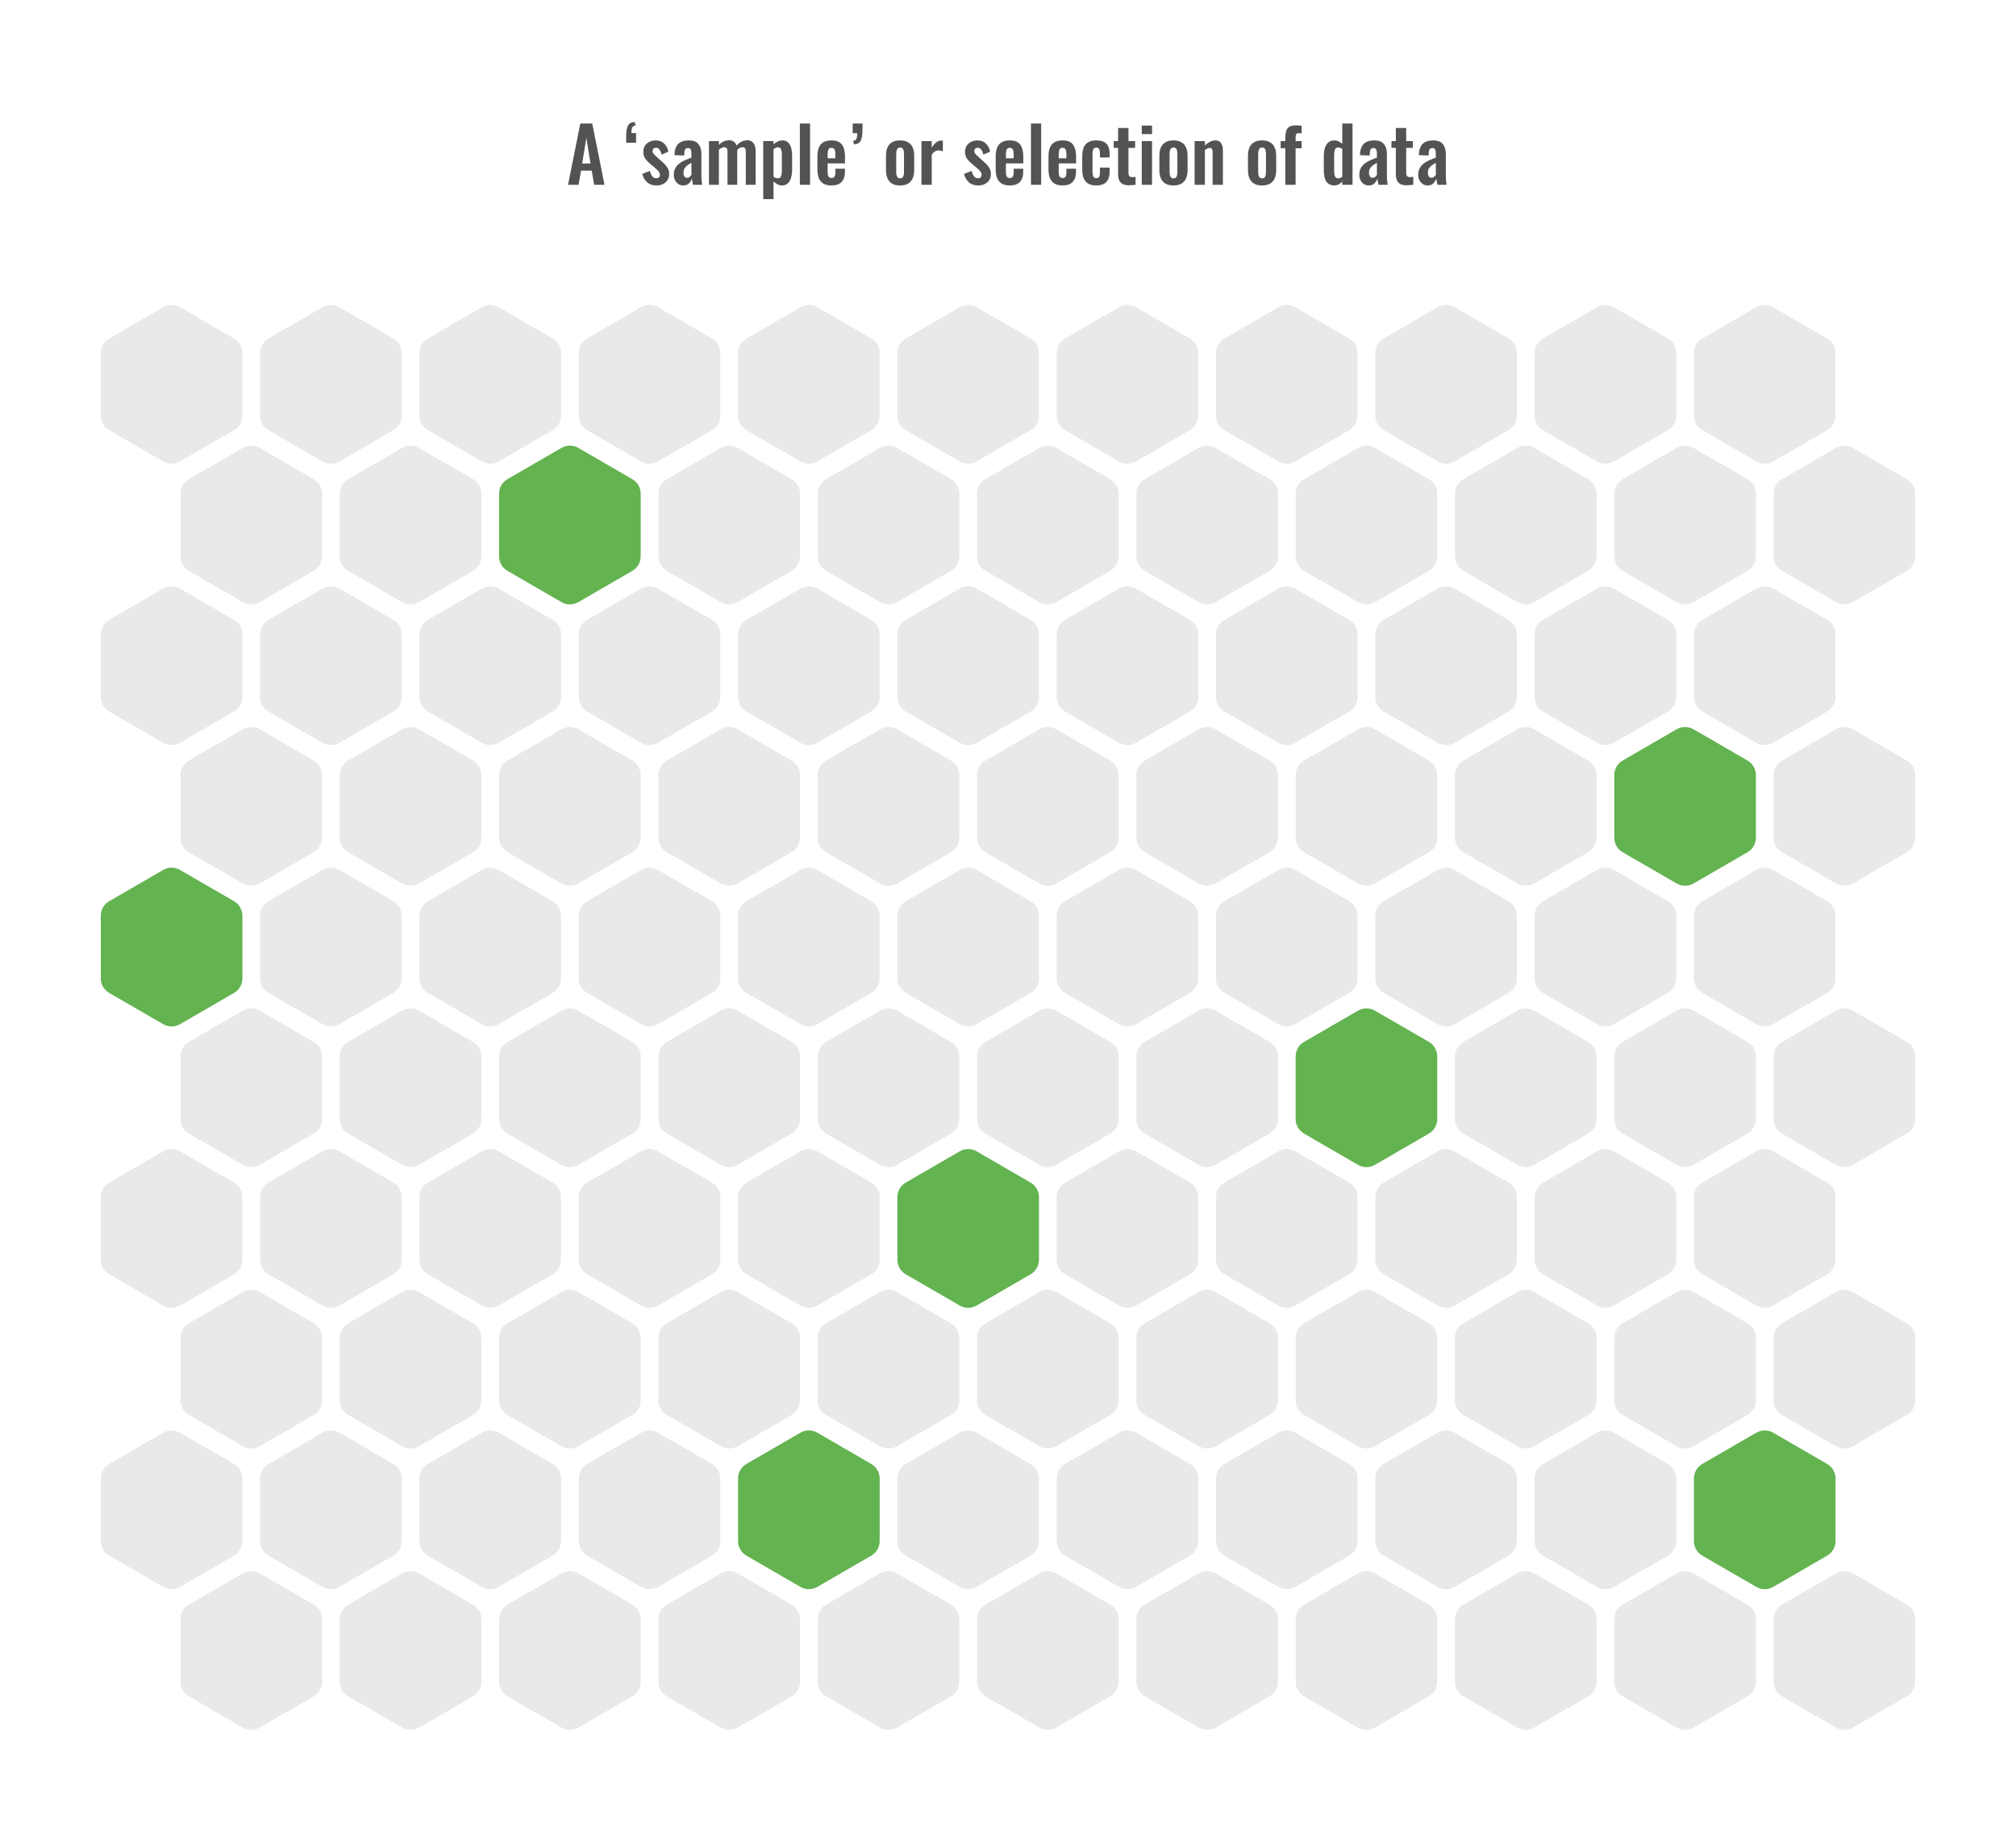 <svg width="480" height="437" viewBox="0 0 480 437" fill="none" xmlns="http://www.w3.org/2000/svg">
<path d="M135.252 44L138.168 29.42H141.012L143.928 44H141.462L140.886 40.634H138.348L137.754 44H135.252ZM138.618 38.942H140.598L139.608 32.822L138.618 38.942ZM149.089 33.992C149.089 33.668 149.089 33.35 149.089 33.038C149.089 32.714 149.095 32.408 149.107 32.12C149.119 31.136 149.263 30.386 149.539 29.87C149.827 29.342 150.343 29.072 151.087 29.06L151.375 29.87C150.955 29.894 150.673 30.062 150.529 30.374C150.397 30.686 150.331 31.124 150.331 31.688H151.447V33.992H149.089ZM156.284 44.162C155.408 44.162 154.688 43.928 154.124 43.46C153.56 42.992 153.158 42.308 152.918 41.408L154.736 40.706C154.88 41.27 155.072 41.702 155.312 42.002C155.552 42.302 155.864 42.452 156.248 42.452C156.536 42.452 156.752 42.38 156.896 42.236C157.04 42.092 157.112 41.894 157.112 41.642C157.112 41.354 157.022 41.096 156.842 40.868C156.674 40.628 156.38 40.334 155.96 39.986L154.7 38.924C154.244 38.528 153.872 38.126 153.584 37.718C153.308 37.298 153.17 36.776 153.17 36.152C153.17 35.588 153.296 35.108 153.548 34.712C153.812 34.304 154.166 33.992 154.61 33.776C155.066 33.548 155.57 33.434 156.122 33.434C156.962 33.434 157.634 33.686 158.138 34.19C158.654 34.682 158.984 35.33 159.128 36.134L157.526 36.818C157.466 36.53 157.376 36.266 157.256 36.026C157.148 35.774 157.004 35.57 156.824 35.414C156.644 35.258 156.434 35.18 156.194 35.18C155.942 35.18 155.738 35.258 155.582 35.414C155.438 35.57 155.366 35.768 155.366 36.008C155.366 36.212 155.45 36.422 155.618 36.638C155.798 36.854 156.05 37.1 156.374 37.376L157.652 38.528C157.928 38.768 158.192 39.026 158.444 39.302C158.696 39.578 158.906 39.89 159.074 40.238C159.242 40.574 159.326 40.964 159.326 41.408C159.326 42.008 159.188 42.512 158.912 42.92C158.648 43.328 158.282 43.64 157.814 43.856C157.358 44.06 156.848 44.162 156.284 44.162ZM162.681 44.162C162.213 44.162 161.811 44.042 161.475 43.802C161.139 43.55 160.881 43.238 160.701 42.866C160.521 42.482 160.431 42.086 160.431 41.678C160.431 41.03 160.551 40.484 160.791 40.04C161.031 39.596 161.349 39.224 161.745 38.924C162.141 38.624 162.591 38.366 163.095 38.15C163.599 37.922 164.109 37.718 164.625 37.538V36.638C164.625 36.338 164.601 36.086 164.553 35.882C164.517 35.678 164.439 35.522 164.319 35.414C164.211 35.306 164.037 35.252 163.797 35.252C163.593 35.252 163.425 35.3 163.293 35.396C163.173 35.492 163.083 35.63 163.023 35.81C162.975 35.978 162.945 36.176 162.933 36.404L162.897 37.034L160.575 36.944C160.611 35.744 160.905 34.862 161.457 34.298C162.021 33.722 162.873 33.434 164.013 33.434C165.057 33.434 165.813 33.722 166.281 34.298C166.761 34.874 167.001 35.654 167.001 36.638V41.444C167.001 41.828 167.007 42.176 167.019 42.488C167.043 42.8 167.067 43.082 167.091 43.334C167.127 43.586 167.157 43.808 167.181 44H164.985C164.949 43.76 164.901 43.49 164.841 43.19C164.793 42.878 164.757 42.65 164.733 42.506C164.613 42.926 164.385 43.31 164.049 43.658C163.713 43.994 163.257 44.162 162.681 44.162ZM163.581 42.344C163.737 42.344 163.881 42.308 164.013 42.236C164.157 42.152 164.283 42.056 164.391 41.948C164.499 41.84 164.577 41.744 164.625 41.66V38.762C164.361 38.918 164.109 39.074 163.869 39.23C163.641 39.386 163.437 39.56 163.257 39.752C163.089 39.932 162.957 40.13 162.861 40.346C162.777 40.562 162.735 40.814 162.735 41.102C162.735 41.486 162.807 41.792 162.951 42.02C163.107 42.236 163.317 42.344 163.581 42.344ZM168.804 44V33.596H171.162V34.496C171.522 34.112 171.912 33.836 172.332 33.668C172.752 33.488 173.178 33.398 173.61 33.398C174.018 33.398 174.372 33.5 174.672 33.704C174.984 33.908 175.212 34.232 175.356 34.676C175.752 34.22 176.172 33.896 176.616 33.704C177.06 33.5 177.516 33.398 177.984 33.398C178.356 33.398 178.686 33.494 178.974 33.686C179.262 33.866 179.49 34.142 179.658 34.514C179.826 34.874 179.91 35.33 179.91 35.882V44H177.57V36.098C177.57 35.702 177.504 35.432 177.372 35.288C177.24 35.132 177.054 35.054 176.814 35.054C176.622 35.054 176.406 35.108 176.166 35.216C175.938 35.324 175.728 35.474 175.536 35.666C175.536 35.702 175.536 35.738 175.536 35.774C175.536 35.798 175.536 35.834 175.536 35.882V44H173.214V36.098C173.214 35.702 173.142 35.432 172.998 35.288C172.866 35.132 172.68 35.054 172.44 35.054C172.248 35.054 172.038 35.108 171.81 35.216C171.582 35.324 171.366 35.474 171.162 35.666V44H168.804ZM181.724 47.42V33.596H184.172V34.388C184.472 34.1 184.802 33.872 185.162 33.704C185.522 33.524 185.9 33.434 186.296 33.434C186.764 33.434 187.148 33.542 187.448 33.758C187.748 33.974 187.982 34.262 188.15 34.622C188.318 34.97 188.432 35.348 188.492 35.756C188.564 36.152 188.6 36.536 188.6 36.908V40.436C188.6 41.12 188.516 41.744 188.348 42.308C188.192 42.872 187.934 43.322 187.574 43.658C187.226 43.994 186.758 44.162 186.17 44.162C185.798 44.162 185.444 44.072 185.108 43.892C184.784 43.712 184.472 43.484 184.172 43.208V47.42H181.724ZM185.252 42.452C185.516 42.452 185.708 42.368 185.828 42.2C185.96 42.02 186.044 41.786 186.08 41.498C186.128 41.198 186.152 40.874 186.152 40.526V36.8C186.152 36.476 186.128 36.188 186.08 35.936C186.032 35.672 185.942 35.462 185.81 35.306C185.678 35.15 185.486 35.072 185.234 35.072C185.042 35.072 184.85 35.12 184.658 35.216C184.478 35.3 184.316 35.402 184.172 35.522V42.092C184.328 42.2 184.496 42.29 184.676 42.362C184.856 42.422 185.048 42.452 185.252 42.452ZM190.447 44V29.42H192.877V44H190.447ZM197.97 44.162C197.19 44.162 196.554 44.018 196.062 43.73C195.57 43.43 195.204 42.998 194.964 42.434C194.736 41.858 194.622 41.168 194.622 40.364V37.232C194.622 36.404 194.736 35.708 194.964 35.144C195.204 34.58 195.57 34.154 196.062 33.866C196.566 33.578 197.202 33.434 197.97 33.434C198.798 33.434 199.44 33.59 199.896 33.902C200.364 34.214 200.694 34.67 200.886 35.27C201.09 35.858 201.192 36.578 201.192 37.43V38.906H197.052V40.958C197.052 41.294 197.082 41.57 197.142 41.786C197.214 42.002 197.322 42.158 197.466 42.254C197.61 42.35 197.784 42.398 197.988 42.398C198.204 42.398 198.378 42.35 198.51 42.254C198.642 42.146 198.738 41.996 198.798 41.804C198.858 41.6 198.888 41.348 198.888 41.048V40.184H201.174V40.886C201.174 41.942 200.91 42.752 200.382 43.316C199.854 43.88 199.05 44.162 197.97 44.162ZM197.052 37.7H198.888V36.71C198.888 36.35 198.858 36.062 198.798 35.846C198.738 35.618 198.642 35.456 198.51 35.36C198.378 35.252 198.192 35.198 197.952 35.198C197.736 35.198 197.562 35.252 197.43 35.36C197.298 35.468 197.202 35.648 197.142 35.9C197.082 36.152 197.052 36.512 197.052 36.98V37.7ZM203.357 34.37L203.087 33.542C203.507 33.53 203.783 33.368 203.915 33.056C204.047 32.744 204.113 32.3 204.113 31.724H203.015V29.42H205.355C205.355 29.744 205.355 30.068 205.355 30.392C205.355 30.704 205.349 31.004 205.337 31.292C205.325 32.276 205.175 33.032 204.887 33.56C204.611 34.076 204.101 34.346 203.357 34.37ZM214.3 44.162C213.544 44.162 212.92 44.024 212.428 43.748C211.936 43.46 211.564 43.046 211.312 42.506C211.072 41.966 210.952 41.312 210.952 40.544V37.052C210.952 36.284 211.072 35.63 211.312 35.09C211.564 34.55 211.936 34.142 212.428 33.866C212.92 33.578 213.544 33.434 214.3 33.434C215.056 33.434 215.68 33.578 216.172 33.866C216.676 34.142 217.048 34.55 217.288 35.09C217.54 35.63 217.666 36.284 217.666 37.052V40.544C217.666 41.312 217.54 41.966 217.288 42.506C217.048 43.046 216.676 43.46 216.172 43.748C215.68 44.024 215.056 44.162 214.3 44.162ZM214.318 42.47C214.594 42.47 214.798 42.392 214.93 42.236C215.062 42.08 215.146 41.87 215.182 41.606C215.218 41.33 215.236 41.03 215.236 40.706V36.89C215.236 36.566 215.218 36.272 215.182 36.008C215.146 35.744 215.062 35.534 214.93 35.378C214.798 35.21 214.594 35.126 214.318 35.126C214.042 35.126 213.838 35.21 213.706 35.378C213.574 35.534 213.484 35.744 213.436 36.008C213.4 36.272 213.382 36.566 213.382 36.89V40.706C213.382 41.03 213.4 41.33 213.436 41.606C213.484 41.87 213.574 42.08 213.706 42.236C213.838 42.392 214.042 42.47 214.318 42.47ZM219.395 44V33.596H221.843V35.198C222.203 34.586 222.563 34.148 222.923 33.884C223.283 33.608 223.679 33.47 224.111 33.47C224.183 33.47 224.243 33.476 224.291 33.488C224.351 33.488 224.417 33.494 224.489 33.506V36.044C224.345 35.984 224.183 35.936 224.003 35.9C223.835 35.852 223.661 35.828 223.481 35.828C223.157 35.828 222.863 35.906 222.599 36.062C222.335 36.218 222.083 36.476 221.843 36.836V44H219.395ZM232.89 44.162C232.014 44.162 231.294 43.928 230.73 43.46C230.166 42.992 229.764 42.308 229.524 41.408L231.342 40.706C231.486 41.27 231.678 41.702 231.918 42.002C232.158 42.302 232.47 42.452 232.854 42.452C233.142 42.452 233.358 42.38 233.502 42.236C233.646 42.092 233.718 41.894 233.718 41.642C233.718 41.354 233.628 41.096 233.448 40.868C233.28 40.628 232.986 40.334 232.566 39.986L231.306 38.924C230.85 38.528 230.478 38.126 230.19 37.718C229.914 37.298 229.776 36.776 229.776 36.152C229.776 35.588 229.902 35.108 230.154 34.712C230.418 34.304 230.772 33.992 231.216 33.776C231.672 33.548 232.176 33.434 232.728 33.434C233.568 33.434 234.24 33.686 234.744 34.19C235.26 34.682 235.59 35.33 235.734 36.134L234.132 36.818C234.072 36.53 233.982 36.266 233.862 36.026C233.754 35.774 233.61 35.57 233.43 35.414C233.25 35.258 233.04 35.18 232.8 35.18C232.548 35.18 232.344 35.258 232.188 35.414C232.044 35.57 231.972 35.768 231.972 36.008C231.972 36.212 232.056 36.422 232.224 36.638C232.404 36.854 232.656 37.1 232.98 37.376L234.258 38.528C234.534 38.768 234.798 39.026 235.05 39.302C235.302 39.578 235.512 39.89 235.68 40.238C235.848 40.574 235.932 40.964 235.932 41.408C235.932 42.008 235.794 42.512 235.518 42.92C235.254 43.328 234.888 43.64 234.42 43.856C233.964 44.06 233.454 44.162 232.89 44.162ZM240.421 44.162C239.641 44.162 239.005 44.018 238.513 43.73C238.021 43.43 237.655 42.998 237.415 42.434C237.187 41.858 237.073 41.168 237.073 40.364V37.232C237.073 36.404 237.187 35.708 237.415 35.144C237.655 34.58 238.021 34.154 238.513 33.866C239.017 33.578 239.653 33.434 240.421 33.434C241.249 33.434 241.891 33.59 242.347 33.902C242.815 34.214 243.145 34.67 243.337 35.27C243.541 35.858 243.643 36.578 243.643 37.43V38.906H239.503V40.958C239.503 41.294 239.533 41.57 239.593 41.786C239.665 42.002 239.773 42.158 239.917 42.254C240.061 42.35 240.235 42.398 240.439 42.398C240.655 42.398 240.829 42.35 240.961 42.254C241.093 42.146 241.189 41.996 241.249 41.804C241.309 41.6 241.339 41.348 241.339 41.048V40.184H243.625V40.886C243.625 41.942 243.361 42.752 242.833 43.316C242.305 43.88 241.501 44.162 240.421 44.162ZM239.503 37.7H241.339V36.71C241.339 36.35 241.309 36.062 241.249 35.846C241.189 35.618 241.093 35.456 240.961 35.36C240.829 35.252 240.643 35.198 240.403 35.198C240.187 35.198 240.013 35.252 239.881 35.36C239.749 35.468 239.653 35.648 239.593 35.9C239.533 36.152 239.503 36.512 239.503 36.98V37.7ZM245.466 44V29.42H247.896V44H245.466ZM252.989 44.162C252.209 44.162 251.573 44.018 251.081 43.73C250.589 43.43 250.223 42.998 249.983 42.434C249.755 41.858 249.641 41.168 249.641 40.364V37.232C249.641 36.404 249.755 35.708 249.983 35.144C250.223 34.58 250.589 34.154 251.081 33.866C251.585 33.578 252.221 33.434 252.989 33.434C253.817 33.434 254.459 33.59 254.915 33.902C255.383 34.214 255.713 34.67 255.905 35.27C256.109 35.858 256.211 36.578 256.211 37.43V38.906H252.071V40.958C252.071 41.294 252.101 41.57 252.161 41.786C252.233 42.002 252.341 42.158 252.485 42.254C252.629 42.35 252.803 42.398 253.007 42.398C253.223 42.398 253.397 42.35 253.529 42.254C253.661 42.146 253.757 41.996 253.817 41.804C253.877 41.6 253.907 41.348 253.907 41.048V40.184H256.193V40.886C256.193 41.942 255.929 42.752 255.401 43.316C254.873 43.88 254.069 44.162 252.989 44.162ZM252.071 37.7H253.907V36.71C253.907 36.35 253.877 36.062 253.817 35.846C253.757 35.618 253.661 35.456 253.529 35.36C253.397 35.252 253.211 35.198 252.971 35.198C252.755 35.198 252.581 35.252 252.449 35.36C252.317 35.468 252.221 35.648 252.161 35.9C252.101 36.152 252.071 36.512 252.071 36.98V37.7ZM261.005 44.162C260.201 44.162 259.553 44.012 259.061 43.712C258.581 43.4 258.227 42.962 257.999 42.398C257.783 41.822 257.675 41.144 257.675 40.364V37.232C257.675 36.428 257.783 35.744 257.999 35.18C258.227 34.616 258.587 34.184 259.079 33.884C259.571 33.584 260.213 33.434 261.005 33.434C261.749 33.434 262.355 33.554 262.823 33.794C263.303 34.022 263.651 34.376 263.867 34.856C264.083 35.324 264.191 35.918 264.191 36.638V37.502H261.887V36.584C261.887 36.224 261.857 35.942 261.797 35.738C261.749 35.522 261.659 35.372 261.527 35.288C261.395 35.192 261.221 35.144 261.005 35.144C260.789 35.144 260.615 35.204 260.483 35.324C260.351 35.432 260.255 35.612 260.195 35.864C260.147 36.116 260.123 36.464 260.123 36.908V40.724C260.123 41.396 260.195 41.852 260.339 42.092C260.483 42.32 260.711 42.434 261.023 42.434C261.263 42.434 261.443 42.38 261.563 42.272C261.695 42.164 261.779 42.008 261.815 41.804C261.863 41.588 261.887 41.33 261.887 41.03V39.914H264.191V40.904C264.191 41.6 264.077 42.194 263.849 42.686C263.633 43.178 263.285 43.55 262.805 43.802C262.337 44.042 261.737 44.162 261.005 44.162ZM268.806 44.126C268.146 44.126 267.624 44.018 267.24 43.802C266.868 43.586 266.604 43.274 266.448 42.866C266.292 42.458 266.214 41.972 266.214 41.408V35.216H265.17V33.596H266.214V30.482H268.68V33.596H270.264V35.216H268.68V41.192C268.68 41.552 268.758 41.81 268.914 41.966C269.07 42.11 269.304 42.182 269.616 42.182C269.748 42.182 269.874 42.176 269.994 42.164C270.126 42.152 270.252 42.14 270.372 42.128V44C270.168 44.024 269.928 44.048 269.652 44.072C269.388 44.108 269.106 44.126 268.806 44.126ZM271.849 44V33.596H274.297V44H271.849ZM271.849 31.94V29.906H274.297V31.94H271.849ZM279.392 44.162C278.636 44.162 278.012 44.024 277.52 43.748C277.028 43.46 276.656 43.046 276.404 42.506C276.164 41.966 276.044 41.312 276.044 40.544V37.052C276.044 36.284 276.164 35.63 276.404 35.09C276.656 34.55 277.028 34.142 277.52 33.866C278.012 33.578 278.636 33.434 279.392 33.434C280.148 33.434 280.772 33.578 281.264 33.866C281.768 34.142 282.14 34.55 282.38 35.09C282.632 35.63 282.758 36.284 282.758 37.052V40.544C282.758 41.312 282.632 41.966 282.38 42.506C282.14 43.046 281.768 43.46 281.264 43.748C280.772 44.024 280.148 44.162 279.392 44.162ZM279.41 42.47C279.686 42.47 279.89 42.392 280.022 42.236C280.154 42.08 280.238 41.87 280.274 41.606C280.31 41.33 280.328 41.03 280.328 40.706V36.89C280.328 36.566 280.31 36.272 280.274 36.008C280.238 35.744 280.154 35.534 280.022 35.378C279.89 35.21 279.686 35.126 279.41 35.126C279.134 35.126 278.93 35.21 278.798 35.378C278.666 35.534 278.576 35.744 278.528 36.008C278.492 36.272 278.474 36.566 278.474 36.89V40.706C278.474 41.03 278.492 41.33 278.528 41.606C278.576 41.87 278.666 42.08 278.798 42.236C278.93 42.392 279.134 42.47 279.41 42.47ZM284.433 44V33.596H286.881V34.64C287.253 34.28 287.643 33.992 288.051 33.776C288.471 33.548 288.921 33.434 289.401 33.434C289.833 33.434 290.175 33.542 290.427 33.758C290.679 33.962 290.865 34.238 290.985 34.586C291.105 34.934 291.165 35.312 291.165 35.72V44H288.717V36.206C288.717 35.894 288.669 35.654 288.573 35.486C288.477 35.318 288.291 35.234 288.015 35.234C287.847 35.234 287.661 35.282 287.457 35.378C287.265 35.474 287.073 35.594 286.881 35.738V44H284.433ZM300.485 44.162C299.729 44.162 299.105 44.024 298.613 43.748C298.121 43.46 297.749 43.046 297.497 42.506C297.257 41.966 297.137 41.312 297.137 40.544V37.052C297.137 36.284 297.257 35.63 297.497 35.09C297.749 34.55 298.121 34.142 298.613 33.866C299.105 33.578 299.729 33.434 300.485 33.434C301.241 33.434 301.865 33.578 302.357 33.866C302.861 34.142 303.233 34.55 303.473 35.09C303.725 35.63 303.851 36.284 303.851 37.052V40.544C303.851 41.312 303.725 41.966 303.473 42.506C303.233 43.046 302.861 43.46 302.357 43.748C301.865 44.024 301.241 44.162 300.485 44.162ZM300.503 42.47C300.779 42.47 300.983 42.392 301.115 42.236C301.247 42.08 301.331 41.87 301.367 41.606C301.403 41.33 301.421 41.03 301.421 40.706V36.89C301.421 36.566 301.403 36.272 301.367 36.008C301.331 35.744 301.247 35.534 301.115 35.378C300.983 35.21 300.779 35.126 300.503 35.126C300.227 35.126 300.023 35.21 299.891 35.378C299.759 35.534 299.669 35.744 299.621 36.008C299.585 36.272 299.567 36.566 299.567 36.89V40.706C299.567 41.03 299.585 41.33 299.621 41.606C299.669 41.87 299.759 42.08 299.891 42.236C300.023 42.392 300.227 42.47 300.503 42.47ZM306.031 44V35.306H304.915V33.596H306.031V32.93C306.031 32.306 306.085 31.766 306.193 31.31C306.313 30.842 306.553 30.482 306.913 30.23C307.285 29.978 307.843 29.852 308.587 29.852C308.815 29.852 309.031 29.864 309.235 29.888C309.439 29.9 309.667 29.924 309.919 29.96V31.778C309.823 31.754 309.709 31.736 309.577 31.724C309.457 31.7 309.343 31.688 309.235 31.688C308.947 31.688 308.749 31.778 308.641 31.958C308.533 32.138 308.479 32.402 308.479 32.75V33.596H309.919V35.306H308.479V44H306.031ZM317.711 44.162C316.883 44.162 316.253 43.868 315.821 43.28C315.401 42.692 315.191 41.75 315.191 40.454V37.268C315.191 36.548 315.269 35.9 315.425 35.324C315.593 34.748 315.857 34.292 316.217 33.956C316.577 33.608 317.063 33.434 317.675 33.434C318.047 33.434 318.389 33.512 318.701 33.668C319.025 33.812 319.319 34.004 319.583 34.244V29.42H322.031V44H319.583V43.262C319.307 43.538 319.013 43.76 318.701 43.928C318.389 44.084 318.059 44.162 317.711 44.162ZM318.611 42.47C318.743 42.47 318.893 42.44 319.061 42.38C319.229 42.32 319.403 42.236 319.583 42.128V35.45C319.439 35.354 319.283 35.276 319.115 35.216C318.947 35.144 318.773 35.108 318.593 35.108C318.245 35.108 317.999 35.27 317.855 35.594C317.723 35.906 317.657 36.29 317.657 36.746V40.634C317.657 40.982 317.681 41.294 317.729 41.57C317.777 41.846 317.867 42.068 317.999 42.236C318.143 42.392 318.347 42.47 318.611 42.47ZM325.894 44.162C325.426 44.162 325.024 44.042 324.688 43.802C324.352 43.55 324.094 43.238 323.914 42.866C323.734 42.482 323.644 42.086 323.644 41.678C323.644 41.03 323.764 40.484 324.004 40.04C324.244 39.596 324.562 39.224 324.958 38.924C325.354 38.624 325.804 38.366 326.308 38.15C326.812 37.922 327.322 37.718 327.838 37.538V36.638C327.838 36.338 327.814 36.086 327.766 35.882C327.73 35.678 327.652 35.522 327.532 35.414C327.424 35.306 327.25 35.252 327.01 35.252C326.806 35.252 326.638 35.3 326.506 35.396C326.386 35.492 326.296 35.63 326.236 35.81C326.188 35.978 326.158 36.176 326.146 36.404L326.11 37.034L323.788 36.944C323.824 35.744 324.118 34.862 324.67 34.298C325.234 33.722 326.086 33.434 327.226 33.434C328.27 33.434 329.026 33.722 329.494 34.298C329.974 34.874 330.214 35.654 330.214 36.638V41.444C330.214 41.828 330.22 42.176 330.232 42.488C330.256 42.8 330.28 43.082 330.304 43.334C330.34 43.586 330.37 43.808 330.394 44H328.198C328.162 43.76 328.114 43.49 328.054 43.19C328.006 42.878 327.97 42.65 327.946 42.506C327.826 42.926 327.598 43.31 327.262 43.658C326.926 43.994 326.47 44.162 325.894 44.162ZM326.794 42.344C326.95 42.344 327.094 42.308 327.226 42.236C327.37 42.152 327.496 42.056 327.604 41.948C327.712 41.84 327.79 41.744 327.838 41.66V38.762C327.574 38.918 327.322 39.074 327.082 39.23C326.854 39.386 326.65 39.56 326.47 39.752C326.302 39.932 326.17 40.13 326.074 40.346C325.99 40.562 325.948 40.814 325.948 41.102C325.948 41.486 326.02 41.792 326.164 42.02C326.32 42.236 326.53 42.344 326.794 42.344ZM334.935 44.126C334.275 44.126 333.753 44.018 333.369 43.802C332.997 43.586 332.733 43.274 332.577 42.866C332.421 42.458 332.343 41.972 332.343 41.408V35.216H331.299V33.596H332.343V30.482H334.809V33.596H336.393V35.216H334.809V41.192C334.809 41.552 334.887 41.81 335.043 41.966C335.199 42.11 335.433 42.182 335.745 42.182C335.877 42.182 336.003 42.176 336.123 42.164C336.255 42.152 336.381 42.14 336.501 42.128V44C336.297 44.024 336.057 44.048 335.781 44.072C335.517 44.108 335.235 44.126 334.935 44.126ZM339.922 44.162C339.454 44.162 339.052 44.042 338.716 43.802C338.38 43.55 338.122 43.238 337.942 42.866C337.762 42.482 337.672 42.086 337.672 41.678C337.672 41.03 337.792 40.484 338.032 40.04C338.272 39.596 338.59 39.224 338.986 38.924C339.382 38.624 339.832 38.366 340.336 38.15C340.84 37.922 341.35 37.718 341.866 37.538V36.638C341.866 36.338 341.842 36.086 341.794 35.882C341.758 35.678 341.68 35.522 341.56 35.414C341.452 35.306 341.278 35.252 341.038 35.252C340.834 35.252 340.666 35.3 340.534 35.396C340.414 35.492 340.324 35.63 340.264 35.81C340.216 35.978 340.186 36.176 340.174 36.404L340.138 37.034L337.816 36.944C337.852 35.744 338.146 34.862 338.698 34.298C339.262 33.722 340.114 33.434 341.254 33.434C342.298 33.434 343.054 33.722 343.522 34.298C344.002 34.874 344.242 35.654 344.242 36.638V41.444C344.242 41.828 344.248 42.176 344.26 42.488C344.284 42.8 344.308 43.082 344.332 43.334C344.368 43.586 344.398 43.808 344.422 44H342.226C342.19 43.76 342.142 43.49 342.082 43.19C342.034 42.878 341.998 42.65 341.974 42.506C341.854 42.926 341.626 43.31 341.29 43.658C340.954 43.994 340.498 44.162 339.922 44.162ZM340.822 42.344C340.978 42.344 341.122 42.308 341.254 42.236C341.398 42.152 341.524 42.056 341.632 41.948C341.74 41.84 341.818 41.744 341.866 41.66V38.762C341.602 38.918 341.35 39.074 341.11 39.23C340.882 39.386 340.678 39.56 340.498 39.752C340.33 39.932 340.198 40.13 340.102 40.346C340.018 40.562 339.976 40.814 339.976 41.102C339.976 41.486 340.048 41.792 340.192 42.02C340.348 42.236 340.558 42.344 340.822 42.344Z" fill="#1E1E21" fill-opacity="0.76"/>
<path d="M38.854 73.159C40.094 72.441 41.623 72.441 42.863 73.159L55.722 80.606C56.957 81.321 57.717 82.64 57.717 84.067V98.982C57.717 100.409 56.957 101.728 55.722 102.444L42.863 109.89C41.623 110.609 40.094 110.609 38.854 109.89L25.995 102.444C24.76 101.728 24 100.409 24 98.982V84.067C24 82.64 24.76 81.321 25.995 80.606L38.854 73.159Z" fill="#1E1E21" fill-opacity="0.1"/>
<path d="M76.786 73.159C78.026 72.441 79.555 72.441 80.795 73.159L93.653 80.606C94.888 81.321 95.649 82.64 95.649 84.067V98.982C95.649 100.409 94.888 101.728 93.653 102.444L80.795 109.89C79.555 110.609 78.026 110.609 76.786 109.89L63.927 102.444C62.692 101.728 61.932 100.409 61.932 98.982V84.067C61.932 82.64 62.692 81.321 63.927 80.606L76.786 73.159Z" fill="#1E1E21" fill-opacity="0.1"/>
<path d="M114.717 73.159C115.957 72.441 117.487 72.441 118.727 73.159L131.585 80.606C132.82 81.321 133.58 82.64 133.58 84.067V98.982C133.58 100.409 132.82 101.728 131.585 102.444L118.727 109.89C117.487 110.609 115.957 110.609 114.717 109.89L101.859 102.444C100.624 101.728 99.863 100.409 99.863 98.982V84.067C99.863 82.64 100.624 81.321 101.859 80.606L114.717 73.159Z" fill="#1E1E21" fill-opacity="0.1"/>
<path d="M152.649 73.159C153.889 72.441 155.418 72.441 156.658 73.159L169.517 80.606C170.752 81.321 171.512 82.64 171.512 84.067V98.982C171.512 100.409 170.752 101.728 169.517 102.444L156.658 109.89C155.418 110.609 153.889 110.609 152.649 109.89L139.791 102.444C138.556 101.728 137.795 100.409 137.795 98.982V84.067C137.795 82.64 138.556 81.321 139.79 80.606L152.649 73.159Z" fill="#1E1E21" fill-opacity="0.1"/>
<path d="M190.581 73.159C191.821 72.441 193.35 72.441 194.59 73.159L207.449 80.606C208.684 81.321 209.444 82.64 209.444 84.067V98.982C209.444 100.409 208.684 101.728 207.449 102.444L194.59 109.89C193.35 110.609 191.821 110.609 190.581 109.89L177.722 102.444C176.487 101.728 175.727 100.409 175.727 98.982V84.067C175.727 82.64 176.487 81.321 177.722 80.606L190.581 73.159Z" fill="#1E1E21" fill-opacity="0.1"/>
<path d="M228.512 73.159C229.752 72.441 231.282 72.441 232.522 73.159L245.38 80.606C246.615 81.321 247.376 82.64 247.376 84.067V98.982C247.376 100.409 246.615 101.728 245.38 102.444L232.522 109.89C231.282 110.609 229.752 110.609 228.512 109.89L215.654 102.444C214.419 101.728 213.659 100.409 213.659 98.982V84.067C213.659 82.64 214.419 81.321 215.654 80.606L228.512 73.159Z" fill="#1E1E21" fill-opacity="0.1"/>
<path d="M266.444 73.159C267.684 72.441 269.213 72.441 270.453 73.159L283.312 80.606C284.547 81.321 285.307 82.64 285.307 84.067V98.982C285.307 100.409 284.547 101.728 283.312 102.444L270.453 109.89C269.213 110.609 267.684 110.609 266.444 109.89L253.586 102.444C252.351 101.728 251.59 100.409 251.59 98.982V84.067C251.59 82.64 252.351 81.321 253.586 80.606L266.444 73.159Z" fill="#1E1E21" fill-opacity="0.1"/>
<path d="M304.376 73.159C305.616 72.441 307.145 72.441 308.385 73.159L321.244 80.606C322.479 81.321 323.239 82.64 323.239 84.067V98.982C323.239 100.409 322.479 101.728 321.244 102.444L308.385 109.89C307.145 110.609 305.616 110.609 304.376 109.89L291.517 102.444C290.282 101.728 289.522 100.409 289.522 98.982V84.067C289.522 82.64 290.282 81.321 291.517 80.606L304.376 73.159Z" fill="#1E1E21" fill-opacity="0.1"/>
<path d="M342.308 73.159C343.548 72.441 345.077 72.441 346.317 73.159L359.175 80.606C360.41 81.321 361.171 82.64 361.171 84.067V98.982C361.171 100.409 360.41 101.728 359.175 102.444L346.317 109.89C345.077 110.609 343.548 110.609 342.308 109.89L329.449 102.444C328.214 101.728 327.454 100.409 327.454 98.982V84.067C327.454 82.64 328.214 81.321 329.449 80.606L342.308 73.159Z" fill="#1E1E21" fill-opacity="0.1"/>
<path d="M380.239 73.159C381.479 72.441 383.009 72.441 384.249 73.159L397.107 80.606C398.342 81.321 399.102 82.64 399.102 84.067V98.982C399.102 100.409 398.342 101.728 397.107 102.444L384.249 109.89C383.009 110.609 381.479 110.609 380.239 109.89L367.381 102.444C366.146 101.728 365.385 100.409 365.385 98.982V84.067C365.385 82.64 366.146 81.321 367.381 80.606L380.239 73.159Z" fill="#1E1E21" fill-opacity="0.1"/>
<path d="M418.171 73.159C419.411 72.441 420.94 72.441 422.18 73.159L435.039 80.606C436.274 81.321 437.034 82.64 437.034 84.067V98.982C437.034 100.409 436.274 101.728 435.039 102.444L422.18 109.89C420.94 110.609 419.411 110.609 418.171 109.89L405.312 102.444C404.077 101.728 403.317 100.409 403.317 98.982V84.067C403.317 82.64 404.077 81.321 405.312 80.606L418.171 73.159Z" fill="#1E1E21" fill-opacity="0.1"/>
<path d="M57.82 106.662C59.06 105.944 60.589 105.944 61.829 106.662L74.688 114.109C75.923 114.824 76.683 116.143 76.683 117.57V132.485C76.683 133.912 75.923 135.231 74.688 135.947L61.829 143.393C60.589 144.111 59.06 144.111 57.82 143.393L44.961 135.947C43.726 135.231 42.966 133.912 42.966 132.485V117.57C42.966 116.143 43.726 114.824 44.961 114.109L57.82 106.662Z" fill="#1E1E21" fill-opacity="0.1"/>
<path d="M95.751 106.662C96.991 105.944 98.521 105.944 99.761 106.662L112.619 114.109C113.854 114.824 114.615 116.143 114.615 117.57V132.485C114.615 133.912 113.854 135.231 112.619 135.947L99.761 143.393C98.521 144.111 96.991 144.111 95.751 143.393L82.893 135.947C81.658 135.231 80.898 133.912 80.898 132.485V117.57C80.898 116.143 81.658 114.824 82.893 114.109L95.751 106.662Z" fill="#1E1E21" fill-opacity="0.1"/>
<path d="M133.683 106.662C134.923 105.944 136.452 105.944 137.692 106.662L150.551 114.109C151.786 114.824 152.546 116.143 152.546 117.57V132.485C152.546 133.912 151.786 135.231 150.551 135.947L137.692 143.393C136.452 144.111 134.923 144.111 133.683 143.393L120.825 135.947C119.59 135.231 118.829 133.912 118.829 132.485V117.57C118.829 116.143 119.59 114.824 120.825 114.109L133.683 106.662Z" fill="#63B350"/>
<path d="M171.615 106.662C172.855 105.944 174.384 105.944 175.624 106.662L188.483 114.109C189.718 114.824 190.478 116.143 190.478 117.57V132.485C190.478 133.912 189.718 135.231 188.483 135.947L175.624 143.393C174.384 144.111 172.855 144.111 171.615 143.393L158.756 135.947C157.521 135.231 156.761 133.912 156.761 132.485V117.57C156.761 116.143 157.521 114.824 158.756 114.109L171.615 106.662Z" fill="#1E1E21" fill-opacity="0.1"/>
<path d="M209.547 106.662C210.787 105.944 212.316 105.944 213.556 106.662L226.414 114.109C227.649 114.824 228.41 116.143 228.41 117.57V132.485C228.41 133.912 227.649 135.231 226.414 135.947L213.556 143.393C212.316 144.111 210.787 144.111 209.547 143.393L196.688 135.947C195.453 135.231 194.693 133.912 194.693 132.485V117.57C194.693 116.143 195.453 114.824 196.688 114.109L209.547 106.662Z" fill="#1E1E21" fill-opacity="0.1"/>
<path d="M247.478 106.662C248.718 105.944 250.248 105.944 251.488 106.662L264.346 114.109C265.581 114.824 266.341 116.143 266.341 117.57V132.485C266.341 133.912 265.581 135.231 264.346 135.947L251.488 143.393C250.248 144.111 248.718 144.111 247.478 143.393L234.62 135.947C233.385 135.231 232.624 133.912 232.624 132.485V117.57C232.624 116.143 233.385 114.824 234.62 114.109L247.478 106.662Z" fill="#1E1E21" fill-opacity="0.1"/>
<path d="M285.41 106.662C286.65 105.944 288.179 105.944 289.419 106.662L302.278 114.109C303.513 114.824 304.273 116.143 304.273 117.57V132.485C304.273 133.912 303.513 135.231 302.278 135.947L289.419 143.393C288.179 144.111 286.65 144.111 285.41 143.393L272.551 135.947C271.316 135.231 270.556 133.912 270.556 132.485V117.57C270.556 116.143 271.316 114.824 272.551 114.109L285.41 106.662Z" fill="#1E1E21" fill-opacity="0.1"/>
<path d="M323.342 106.662C324.582 105.944 326.111 105.944 327.351 106.662L340.21 114.109C341.445 114.824 342.205 116.143 342.205 117.57V132.485C342.205 133.912 341.445 135.231 340.21 135.947L327.351 143.393C326.111 144.111 324.582 144.111 323.342 143.393L310.483 135.947C309.248 135.231 308.488 133.912 308.488 132.485V117.57C308.488 116.143 309.248 114.824 310.483 114.109L323.342 106.662Z" fill="#1E1E21" fill-opacity="0.1"/>
<path d="M361.273 106.662C362.513 105.944 364.043 105.944 365.283 106.662L378.141 114.109C379.376 114.824 380.137 116.143 380.137 117.57V132.485C380.137 133.912 379.376 135.231 378.141 135.947L365.283 143.393C364.043 144.111 362.513 144.111 361.273 143.393L348.415 135.947C347.18 135.231 346.42 133.912 346.42 132.485V117.57C346.42 116.143 347.18 114.824 348.415 114.109L361.273 106.662Z" fill="#1E1E21" fill-opacity="0.1"/>
<path d="M399.205 106.662C400.445 105.944 401.974 105.944 403.214 106.662L416.073 114.109C417.308 114.824 418.068 116.143 418.068 117.57V132.485C418.068 133.912 417.308 135.231 416.073 135.947L403.214 143.393C401.974 144.111 400.445 144.111 399.205 143.393L386.347 135.947C385.112 135.231 384.351 133.912 384.351 132.485V117.57C384.351 116.143 385.112 114.824 386.347 114.109L399.205 106.662Z" fill="#1E1E21" fill-opacity="0.1"/>
<path d="M437.137 106.662C438.377 105.944 439.906 105.944 441.146 106.662L454.005 114.109C455.24 114.824 456 116.143 456 117.57V132.485C456 133.912 455.24 135.231 454.005 135.947L441.146 143.393C439.906 144.111 438.377 144.111 437.137 143.393L424.278 135.947C423.043 135.231 422.283 133.912 422.283 132.485V117.57C422.283 116.143 423.043 114.824 424.278 114.109L437.137 106.662Z" fill="#1E1E21" fill-opacity="0.1"/>
<path d="M38.854 140.165C40.094 139.447 41.623 139.447 42.863 140.165L55.722 147.611C56.957 148.327 57.717 149.646 57.717 151.073V165.988C57.717 167.415 56.957 168.734 55.722 169.449L42.863 176.896C41.623 177.614 40.094 177.614 38.854 176.896L25.995 169.449C24.76 168.734 24 167.415 24 165.988V151.073C24 149.646 24.76 148.327 25.995 147.611L38.854 140.165Z" fill="#1E1E21" fill-opacity="0.1"/>
<path d="M76.786 140.165C78.026 139.447 79.555 139.447 80.795 140.165L93.653 147.611C94.888 148.327 95.649 149.646 95.649 151.073V165.988C95.649 167.415 94.888 168.734 93.653 169.449L80.795 176.896C79.555 177.614 78.026 177.614 76.786 176.896L63.927 169.449C62.692 168.734 61.932 167.415 61.932 165.988V151.073C61.932 149.646 62.692 148.327 63.927 147.611L76.786 140.165Z" fill="#1E1E21" fill-opacity="0.1"/>
<path d="M114.717 140.165C115.957 139.447 117.487 139.447 118.727 140.165L131.585 147.611C132.82 148.327 133.58 149.646 133.58 151.073V165.988C133.58 167.415 132.82 168.734 131.585 169.449L118.727 176.896C117.487 177.614 115.957 177.614 114.717 176.896L101.859 169.449C100.624 168.734 99.863 167.415 99.863 165.988V151.073C99.863 149.646 100.624 148.327 101.859 147.611L114.717 140.165Z" fill="#1E1E21" fill-opacity="0.1"/>
<path d="M152.649 140.165C153.889 139.447 155.418 139.447 156.658 140.165L169.517 147.611C170.752 148.327 171.512 149.646 171.512 151.073V165.988C171.512 167.415 170.752 168.734 169.517 169.449L156.658 176.896C155.418 177.614 153.889 177.614 152.649 176.896L139.791 169.449C138.556 168.734 137.795 167.415 137.795 165.988V151.073C137.795 149.646 138.556 148.327 139.79 147.611L152.649 140.165Z" fill="#1E1E21" fill-opacity="0.1"/>
<path d="M190.581 140.165C191.821 139.447 193.35 139.447 194.59 140.165L207.449 147.611C208.684 148.327 209.444 149.646 209.444 151.073V165.988C209.444 167.415 208.684 168.734 207.449 169.449L194.59 176.896C193.35 177.614 191.821 177.614 190.581 176.896L177.722 169.449C176.487 168.734 175.727 167.415 175.727 165.988V151.073C175.727 149.646 176.487 148.327 177.722 147.611L190.581 140.165Z" fill="#1E1E21" fill-opacity="0.1"/>
<path d="M228.512 140.165C229.752 139.447 231.282 139.447 232.522 140.165L245.38 147.611C246.615 148.327 247.376 149.646 247.376 151.073V165.988C247.376 167.415 246.615 168.734 245.38 169.449L232.522 176.896C231.282 177.614 229.752 177.614 228.512 176.896L215.654 169.449C214.419 168.734 213.659 167.415 213.659 165.988V151.073C213.659 149.646 214.419 148.327 215.654 147.611L228.512 140.165Z" fill="#1E1E21" fill-opacity="0.1"/>
<path d="M266.444 140.165C267.684 139.447 269.213 139.447 270.453 140.165L283.312 147.611C284.547 148.327 285.307 149.646 285.307 151.073V165.988C285.307 167.415 284.547 168.734 283.312 169.449L270.453 176.896C269.213 177.614 267.684 177.614 266.444 176.896L253.586 169.449C252.351 168.734 251.59 167.415 251.59 165.988V151.073C251.59 149.646 252.351 148.327 253.586 147.611L266.444 140.165Z" fill="#1E1E21" fill-opacity="0.1"/>
<path d="M304.376 140.165C305.616 139.447 307.145 139.447 308.385 140.165L321.244 147.611C322.479 148.327 323.239 149.646 323.239 151.073V165.988C323.239 167.415 322.479 168.734 321.244 169.449L308.385 176.896C307.145 177.614 305.616 177.614 304.376 176.896L291.517 169.449C290.282 168.734 289.522 167.415 289.522 165.988V151.073C289.522 149.646 290.282 148.327 291.517 147.611L304.376 140.165Z" fill="#1E1E21" fill-opacity="0.1"/>
<path d="M342.308 140.165C343.548 139.447 345.077 139.447 346.317 140.165L359.175 147.611C360.41 148.327 361.171 149.646 361.171 151.073V165.988C361.171 167.415 360.41 168.734 359.175 169.449L346.317 176.896C345.077 177.614 343.548 177.614 342.308 176.896L329.449 169.449C328.214 168.734 327.454 167.415 327.454 165.988V151.073C327.454 149.646 328.214 148.327 329.449 147.611L342.308 140.165Z" fill="#1E1E21" fill-opacity="0.1"/>
<path d="M380.239 140.165C381.479 139.447 383.009 139.447 384.249 140.165L397.107 147.611C398.342 148.327 399.102 149.646 399.102 151.073V165.988C399.102 167.415 398.342 168.734 397.107 169.449L384.249 176.896C383.009 177.614 381.479 177.614 380.239 176.896L367.381 169.449C366.146 168.734 365.385 167.415 365.385 165.988V151.073C365.385 149.646 366.146 148.327 367.381 147.611L380.239 140.165Z" fill="#1E1E21" fill-opacity="0.1"/>
<path d="M418.171 140.165C419.411 139.447 420.94 139.447 422.18 140.165L435.039 147.611C436.274 148.327 437.034 149.646 437.034 151.073V165.988C437.034 167.415 436.274 168.734 435.039 169.449L422.18 176.896C420.94 177.614 419.411 177.614 418.171 176.896L405.312 169.449C404.077 168.734 403.317 167.415 403.317 165.988V151.073C403.317 149.646 404.077 148.327 405.312 147.611L418.171 140.165Z" fill="#1E1E21" fill-opacity="0.1"/>
<path d="M57.82 173.668C59.06 172.949 60.589 172.949 61.829 173.668L74.688 181.114C75.923 181.83 76.683 183.149 76.683 184.576V199.491C76.683 200.918 75.923 202.237 74.688 202.952L61.829 210.399C60.589 211.117 59.06 211.117 57.82 210.399L44.961 202.952C43.726 202.237 42.966 200.918 42.966 199.491V184.576C42.966 183.149 43.726 181.83 44.961 181.114L57.82 173.668Z" fill="#1E1E21" fill-opacity="0.1"/>
<path d="M95.751 173.668C96.991 172.949 98.521 172.949 99.761 173.668L112.619 181.114C113.854 181.83 114.615 183.149 114.615 184.576V199.491C114.615 200.918 113.854 202.237 112.619 202.952L99.761 210.399C98.521 211.117 96.991 211.117 95.751 210.399L82.893 202.952C81.658 202.237 80.898 200.918 80.898 199.491V184.576C80.898 183.149 81.658 181.83 82.893 181.114L95.751 173.668Z" fill="#1E1E21" fill-opacity="0.1"/>
<path d="M133.683 173.668C134.923 172.949 136.452 172.949 137.692 173.668L150.551 181.114C151.786 181.83 152.546 183.149 152.546 184.576V199.491C152.546 200.918 151.786 202.237 150.551 202.952L137.692 210.399C136.452 211.117 134.923 211.117 133.683 210.399L120.825 202.952C119.59 202.237 118.829 200.918 118.829 199.491V184.576C118.829 183.149 119.59 181.83 120.825 181.114L133.683 173.668Z" fill="#1E1E21" fill-opacity="0.1"/>
<path d="M171.615 173.668C172.855 172.949 174.384 172.949 175.624 173.668L188.483 181.114C189.718 181.83 190.478 183.149 190.478 184.576V199.491C190.478 200.918 189.718 202.237 188.483 202.952L175.624 210.399C174.384 211.117 172.855 211.117 171.615 210.399L158.756 202.952C157.521 202.237 156.761 200.918 156.761 199.491V184.576C156.761 183.149 157.521 181.83 158.756 181.114L171.615 173.668Z" fill="#1E1E21" fill-opacity="0.1"/>
<path d="M209.547 173.668C210.787 172.949 212.316 172.949 213.556 173.668L226.414 181.114C227.649 181.83 228.41 183.149 228.41 184.576V199.491C228.41 200.918 227.649 202.237 226.414 202.952L213.556 210.399C212.316 211.117 210.787 211.117 209.547 210.399L196.688 202.952C195.453 202.237 194.693 200.918 194.693 199.491V184.576C194.693 183.149 195.453 181.83 196.688 181.114L209.547 173.668Z" fill="#1E1E21" fill-opacity="0.1"/>
<path d="M247.478 173.668C248.718 172.949 250.248 172.949 251.488 173.668L264.346 181.114C265.581 181.83 266.341 183.149 266.341 184.576V199.491C266.341 200.918 265.581 202.237 264.346 202.952L251.488 210.399C250.248 211.117 248.718 211.117 247.478 210.399L234.62 202.952C233.385 202.237 232.624 200.918 232.624 199.491V184.576C232.624 183.149 233.385 181.83 234.62 181.114L247.478 173.668Z" fill="#1E1E21" fill-opacity="0.1"/>
<path d="M285.41 173.668C286.65 172.949 288.179 172.949 289.419 173.668L302.278 181.114C303.513 181.83 304.273 183.149 304.273 184.576V199.491C304.273 200.918 303.513 202.237 302.278 202.952L289.419 210.399C288.179 211.117 286.65 211.117 285.41 210.399L272.551 202.952C271.316 202.237 270.556 200.918 270.556 199.491V184.576C270.556 183.149 271.316 181.83 272.551 181.114L285.41 173.668Z" fill="#1E1E21" fill-opacity="0.1"/>
<path d="M323.342 173.668C324.582 172.949 326.111 172.949 327.351 173.668L340.21 181.114C341.445 181.83 342.205 183.149 342.205 184.576V199.491C342.205 200.918 341.445 202.237 340.21 202.952L327.351 210.399C326.111 211.117 324.582 211.117 323.342 210.399L310.483 202.952C309.248 202.237 308.488 200.918 308.488 199.491V184.576C308.488 183.149 309.248 181.83 310.483 181.114L323.342 173.668Z" fill="#1E1E21" fill-opacity="0.1"/>
<path d="M361.273 173.668C362.513 172.949 364.043 172.949 365.283 173.668L378.141 181.114C379.376 181.83 380.137 183.149 380.137 184.576V199.491C380.137 200.918 379.376 202.237 378.141 202.952L365.283 210.399C364.043 211.117 362.513 211.117 361.273 210.399L348.415 202.952C347.18 202.237 346.42 200.918 346.42 199.491V184.576C346.42 183.149 347.18 181.83 348.415 181.114L361.273 173.668Z" fill="#1E1E21" fill-opacity="0.1"/>
<path d="M399.205 173.668C400.445 172.949 401.974 172.949 403.214 173.668L416.073 181.114C417.308 181.83 418.068 183.149 418.068 184.576V199.491C418.068 200.918 417.308 202.237 416.073 202.952L403.214 210.399C401.974 211.117 400.445 211.117 399.205 210.399L386.347 202.952C385.112 202.237 384.351 200.918 384.351 199.491V184.576C384.351 183.149 385.112 181.83 386.347 181.114L399.205 173.668Z" fill="#63B350"/>
<path d="M437.137 173.668C438.377 172.949 439.906 172.949 441.146 173.668L454.005 181.114C455.24 181.83 456 183.149 456 184.576V199.491C456 200.918 455.24 202.237 454.005 202.952L441.146 210.399C439.906 211.117 438.377 211.117 437.137 210.399L424.278 202.952C423.043 202.237 422.283 200.918 422.283 199.491V184.576C422.283 183.149 423.043 181.83 424.278 181.114L437.137 173.668Z" fill="#1E1E21" fill-opacity="0.1"/>
<path d="M38.854 207.17C40.094 206.452 41.623 206.452 42.863 207.17L55.722 214.617C56.957 215.333 57.717 216.652 57.717 218.079V232.994C57.717 234.421 56.957 235.74 55.722 236.455L42.863 243.902C41.623 244.62 40.094 244.62 38.854 243.902L25.995 236.455C24.76 235.74 24 234.421 24 232.994V218.079C24 216.652 24.76 215.333 25.995 214.617L38.854 207.17Z" fill="#63B350"/>
<path d="M76.786 207.17C78.026 206.452 79.555 206.452 80.795 207.17L93.653 214.617C94.888 215.333 95.649 216.652 95.649 218.079V232.994C95.649 234.421 94.888 235.74 93.653 236.455L80.795 243.902C79.555 244.62 78.026 244.62 76.786 243.902L63.927 236.455C62.692 235.74 61.932 234.421 61.932 232.994V218.079C61.932 216.652 62.692 215.333 63.927 214.617L76.786 207.17Z" fill="#1E1E21" fill-opacity="0.1"/>
<path d="M114.717 207.17C115.957 206.452 117.487 206.452 118.727 207.17L131.585 214.617C132.82 215.333 133.58 216.652 133.58 218.079V232.994C133.58 234.421 132.82 235.74 131.585 236.455L118.727 243.902C117.487 244.62 115.957 244.62 114.717 243.902L101.859 236.455C100.624 235.74 99.863 234.421 99.863 232.994V218.079C99.863 216.652 100.624 215.333 101.859 214.617L114.717 207.17Z" fill="#1E1E21" fill-opacity="0.1"/>
<path d="M152.649 207.17C153.889 206.452 155.418 206.452 156.658 207.17L169.517 214.617C170.752 215.333 171.512 216.652 171.512 218.079V232.994C171.512 234.421 170.752 235.74 169.517 236.455L156.658 243.902C155.418 244.62 153.889 244.62 152.649 243.902L139.791 236.455C138.556 235.74 137.795 234.421 137.795 232.994V218.079C137.795 216.652 138.556 215.333 139.79 214.617L152.649 207.17Z" fill="#1E1E21" fill-opacity="0.1"/>
<path d="M190.581 207.17C191.821 206.452 193.35 206.452 194.59 207.17L207.449 214.617C208.684 215.333 209.444 216.652 209.444 218.079V232.994C209.444 234.421 208.684 235.74 207.449 236.455L194.59 243.902C193.35 244.62 191.821 244.62 190.581 243.902L177.722 236.455C176.487 235.74 175.727 234.421 175.727 232.994V218.079C175.727 216.652 176.487 215.333 177.722 214.617L190.581 207.17Z" fill="#1E1E21" fill-opacity="0.1"/>
<path d="M228.512 207.17C229.752 206.452 231.282 206.452 232.522 207.17L245.38 214.617C246.615 215.333 247.376 216.652 247.376 218.079V232.994C247.376 234.421 246.615 235.74 245.38 236.455L232.522 243.902C231.282 244.62 229.752 244.62 228.512 243.902L215.654 236.455C214.419 235.74 213.659 234.421 213.659 232.994V218.079C213.659 216.652 214.419 215.333 215.654 214.617L228.512 207.17Z" fill="#1E1E21" fill-opacity="0.1"/>
<path d="M266.444 207.17C267.684 206.452 269.213 206.452 270.453 207.17L283.312 214.617C284.547 215.333 285.307 216.652 285.307 218.079V232.994C285.307 234.421 284.547 235.74 283.312 236.455L270.453 243.902C269.213 244.62 267.684 244.62 266.444 243.902L253.586 236.455C252.351 235.74 251.59 234.421 251.59 232.994V218.079C251.59 216.652 252.351 215.333 253.586 214.617L266.444 207.17Z" fill="#1E1E21" fill-opacity="0.1"/>
<path d="M304.376 207.17C305.616 206.452 307.145 206.452 308.385 207.17L321.244 214.617C322.479 215.333 323.239 216.652 323.239 218.079V232.994C323.239 234.421 322.479 235.74 321.244 236.455L308.385 243.902C307.145 244.62 305.616 244.62 304.376 243.902L291.517 236.455C290.282 235.74 289.522 234.421 289.522 232.994V218.079C289.522 216.652 290.282 215.333 291.517 214.617L304.376 207.17Z" fill="#1E1E21" fill-opacity="0.1"/>
<path d="M342.308 207.17C343.548 206.452 345.077 206.452 346.317 207.17L359.175 214.617C360.41 215.333 361.171 216.652 361.171 218.079V232.994C361.171 234.421 360.41 235.74 359.175 236.455L346.317 243.902C345.077 244.62 343.548 244.62 342.308 243.902L329.449 236.455C328.214 235.74 327.454 234.421 327.454 232.994V218.079C327.454 216.652 328.214 215.333 329.449 214.617L342.308 207.17Z" fill="#1E1E21" fill-opacity="0.1"/>
<path d="M380.239 207.17C381.479 206.452 383.009 206.452 384.249 207.17L397.107 214.617C398.342 215.333 399.102 216.652 399.102 218.079V232.994C399.102 234.421 398.342 235.74 397.107 236.455L384.249 243.902C383.009 244.62 381.479 244.62 380.239 243.902L367.381 236.455C366.146 235.74 365.385 234.421 365.385 232.994V218.079C365.385 216.652 366.146 215.333 367.381 214.617L380.239 207.17Z" fill="#1E1E21" fill-opacity="0.1"/>
<path d="M418.171 207.17C419.411 206.452 420.94 206.452 422.18 207.17L435.039 214.617C436.274 215.333 437.034 216.652 437.034 218.079V232.994C437.034 234.421 436.274 235.74 435.039 236.455L422.18 243.902C420.94 244.62 419.411 244.62 418.171 243.902L405.312 236.455C404.077 235.74 403.317 234.421 403.317 232.994V218.079C403.317 216.652 404.077 215.333 405.312 214.617L418.171 207.17Z" fill="#1E1E21" fill-opacity="0.1"/>
<path d="M57.82 240.673C59.06 239.955 60.589 239.955 61.829 240.673L74.688 248.12C75.923 248.835 76.683 250.155 76.683 251.582V266.497C76.683 267.924 75.923 269.243 74.688 269.958L61.829 277.405C60.589 278.123 59.06 278.123 57.82 277.405L44.961 269.958C43.726 269.243 42.966 267.924 42.966 266.497V251.582C42.966 250.155 43.726 248.835 44.961 248.12L57.82 240.673Z" fill="#1E1E21" fill-opacity="0.1"/>
<path d="M95.751 240.673C96.991 239.955 98.521 239.955 99.761 240.673L112.619 248.12C113.854 248.835 114.615 250.155 114.615 251.582V266.497C114.615 267.924 113.854 269.243 112.619 269.958L99.761 277.405C98.521 278.123 96.991 278.123 95.751 277.405L82.893 269.958C81.658 269.243 80.898 267.924 80.898 266.497V251.582C80.898 250.155 81.658 248.835 82.893 248.12L95.751 240.673Z" fill="#1E1E21" fill-opacity="0.1"/>
<path d="M133.683 240.673C134.923 239.955 136.452 239.955 137.692 240.673L150.551 248.12C151.786 248.835 152.546 250.155 152.546 251.582V266.497C152.546 267.924 151.786 269.243 150.551 269.958L137.692 277.405C136.452 278.123 134.923 278.123 133.683 277.405L120.825 269.958C119.59 269.243 118.829 267.924 118.829 266.497V251.582C118.829 250.155 119.59 248.835 120.825 248.12L133.683 240.673Z" fill="#1E1E21" fill-opacity="0.1"/>
<path d="M171.615 240.673C172.855 239.955 174.384 239.955 175.624 240.673L188.483 248.12C189.718 248.835 190.478 250.155 190.478 251.582V266.497C190.478 267.924 189.718 269.243 188.483 269.958L175.624 277.405C174.384 278.123 172.855 278.123 171.615 277.405L158.756 269.958C157.521 269.243 156.761 267.924 156.761 266.497V251.582C156.761 250.155 157.521 248.835 158.756 248.12L171.615 240.673Z" fill="#1E1E21" fill-opacity="0.1"/>
<path d="M209.547 240.673C210.787 239.955 212.316 239.955 213.556 240.673L226.414 248.12C227.649 248.835 228.41 250.155 228.41 251.582V266.497C228.41 267.924 227.649 269.243 226.414 269.958L213.556 277.405C212.316 278.123 210.787 278.123 209.547 277.405L196.688 269.958C195.453 269.243 194.693 267.924 194.693 266.497V251.582C194.693 250.155 195.453 248.835 196.688 248.12L209.547 240.673Z" fill="#1E1E21" fill-opacity="0.1"/>
<path d="M247.478 240.673C248.718 239.955 250.248 239.955 251.488 240.673L264.346 248.12C265.581 248.835 266.341 250.155 266.341 251.582V266.497C266.341 267.924 265.581 269.243 264.346 269.958L251.488 277.405C250.248 278.123 248.718 278.123 247.478 277.405L234.62 269.958C233.385 269.243 232.624 267.924 232.624 266.497V251.582C232.624 250.155 233.385 248.835 234.62 248.12L247.478 240.673Z" fill="#1E1E21" fill-opacity="0.1"/>
<path d="M285.41 240.673C286.65 239.955 288.179 239.955 289.419 240.673L302.278 248.12C303.513 248.835 304.273 250.155 304.273 251.582V266.497C304.273 267.924 303.513 269.243 302.278 269.958L289.419 277.405C288.179 278.123 286.65 278.123 285.41 277.405L272.551 269.958C271.316 269.243 270.556 267.924 270.556 266.497V251.582C270.556 250.155 271.316 248.835 272.551 248.12L285.41 240.673Z" fill="#1E1E21" fill-opacity="0.1"/>
<path d="M323.342 240.673C324.582 239.955 326.111 239.955 327.351 240.673L340.21 248.12C341.445 248.835 342.205 250.155 342.205 251.582V266.497C342.205 267.924 341.445 269.243 340.21 269.958L327.351 277.405C326.111 278.123 324.582 278.123 323.342 277.405L310.483 269.958C309.248 269.243 308.488 267.924 308.488 266.497V251.582C308.488 250.155 309.248 248.835 310.483 248.12L323.342 240.673Z" fill="#63B350"/>
<path d="M361.273 240.673C362.513 239.955 364.043 239.955 365.283 240.673L378.141 248.12C379.376 248.835 380.137 250.155 380.137 251.582V266.497C380.137 267.924 379.376 269.243 378.141 269.958L365.283 277.405C364.043 278.123 362.513 278.123 361.273 277.405L348.415 269.958C347.18 269.243 346.42 267.924 346.42 266.497V251.582C346.42 250.155 347.18 248.835 348.415 248.12L361.273 240.673Z" fill="#1E1E21" fill-opacity="0.1"/>
<path d="M399.205 240.673C400.445 239.955 401.974 239.955 403.214 240.673L416.073 248.12C417.308 248.835 418.068 250.155 418.068 251.582V266.497C418.068 267.924 417.308 269.243 416.073 269.958L403.214 277.405C401.974 278.123 400.445 278.123 399.205 277.405L386.347 269.958C385.112 269.243 384.351 267.924 384.351 266.497V251.582C384.351 250.155 385.112 248.835 386.347 248.12L399.205 240.673Z" fill="#1E1E21" fill-opacity="0.1"/>
<path d="M437.137 240.673C438.377 239.955 439.906 239.955 441.146 240.673L454.005 248.12C455.24 248.835 456 250.155 456 251.582V266.497C456 267.924 455.24 269.243 454.005 269.958L441.146 277.405C439.906 278.123 438.377 278.123 437.137 277.405L424.278 269.958C423.043 269.243 422.283 267.924 422.283 266.497V251.582C422.283 250.155 423.043 248.835 424.278 248.12L437.137 240.673Z" fill="#1E1E21" fill-opacity="0.1"/>
<path d="M38.854 274.176C40.094 273.458 41.623 273.458 42.863 274.176L55.722 281.623C56.957 282.338 57.717 283.657 57.717 285.085V300C57.717 301.427 56.957 302.746 55.722 303.461L42.863 310.908C41.623 311.626 40.094 311.626 38.854 310.908L25.995 303.461C24.76 302.746 24 301.427 24 300V285.085C24 283.657 24.76 282.338 25.995 281.623L38.854 274.176Z" fill="#1E1E21" fill-opacity="0.1"/>
<path d="M76.786 274.176C78.026 273.458 79.555 273.458 80.795 274.176L93.653 281.623C94.888 282.338 95.649 283.657 95.649 285.085V300C95.649 301.427 94.888 302.746 93.653 303.461L80.795 310.908C79.555 311.626 78.026 311.626 76.786 310.908L63.927 303.461C62.692 302.746 61.932 301.427 61.932 300V285.085C61.932 283.657 62.692 282.338 63.927 281.623L76.786 274.176Z" fill="#1E1E21" fill-opacity="0.1"/>
<path d="M114.717 274.176C115.957 273.458 117.487 273.458 118.727 274.176L131.585 281.623C132.82 282.338 133.58 283.657 133.58 285.085V300C133.58 301.427 132.82 302.746 131.585 303.461L118.727 310.908C117.487 311.626 115.957 311.626 114.717 310.908L101.859 303.461C100.624 302.746 99.863 301.427 99.863 300V285.085C99.863 283.657 100.624 282.338 101.859 281.623L114.717 274.176Z" fill="#1E1E21" fill-opacity="0.1"/>
<path d="M152.649 274.176C153.889 273.458 155.418 273.458 156.658 274.176L169.517 281.623C170.752 282.338 171.512 283.657 171.512 285.085V300C171.512 301.427 170.752 302.746 169.517 303.461L156.658 310.908C155.418 311.626 153.889 311.626 152.649 310.908L139.791 303.461C138.556 302.746 137.795 301.427 137.795 300V285.085C137.795 283.657 138.556 282.338 139.79 281.623L152.649 274.176Z" fill="#1E1E21" fill-opacity="0.1"/>
<path d="M190.581 274.176C191.821 273.458 193.35 273.458 194.59 274.176L207.449 281.623C208.684 282.338 209.444 283.657 209.444 285.085V300C209.444 301.427 208.684 302.746 207.449 303.461L194.59 310.908C193.35 311.626 191.821 311.626 190.581 310.908L177.722 303.461C176.487 302.746 175.727 301.427 175.727 300V285.085C175.727 283.657 176.487 282.338 177.722 281.623L190.581 274.176Z" fill="#1E1E21" fill-opacity="0.1"/>
<path d="M228.512 274.176C229.752 273.458 231.282 273.458 232.522 274.176L245.38 281.623C246.615 282.338 247.376 283.657 247.376 285.085V300C247.376 301.427 246.615 302.746 245.38 303.461L232.522 310.908C231.282 311.626 229.752 311.626 228.512 310.908L215.654 303.461C214.419 302.746 213.659 301.427 213.659 300V285.085C213.659 283.657 214.419 282.338 215.654 281.623L228.512 274.176Z" fill="#63B350"/>
<path d="M266.444 274.176C267.684 273.458 269.213 273.458 270.453 274.176L283.312 281.623C284.547 282.338 285.307 283.657 285.307 285.085V300C285.307 301.427 284.547 302.746 283.312 303.461L270.453 310.908C269.213 311.626 267.684 311.626 266.444 310.908L253.586 303.461C252.351 302.746 251.59 301.427 251.59 300V285.085C251.59 283.657 252.351 282.338 253.586 281.623L266.444 274.176Z" fill="#1E1E21" fill-opacity="0.1"/>
<path d="M304.376 274.176C305.616 273.458 307.145 273.458 308.385 274.176L321.244 281.623C322.479 282.338 323.239 283.657 323.239 285.085V300C323.239 301.427 322.479 302.746 321.244 303.461L308.385 310.908C307.145 311.626 305.616 311.626 304.376 310.908L291.517 303.461C290.282 302.746 289.522 301.427 289.522 300V285.085C289.522 283.657 290.282 282.338 291.517 281.623L304.376 274.176Z" fill="#1E1E21" fill-opacity="0.1"/>
<path d="M342.308 274.176C343.548 273.458 345.077 273.458 346.317 274.176L359.175 281.623C360.41 282.338 361.171 283.657 361.171 285.085V300C361.171 301.427 360.41 302.746 359.175 303.461L346.317 310.908C345.077 311.626 343.548 311.626 342.308 310.908L329.449 303.461C328.214 302.746 327.454 301.427 327.454 300V285.085C327.454 283.657 328.214 282.338 329.449 281.623L342.308 274.176Z" fill="#1E1E21" fill-opacity="0.1"/>
<path d="M380.239 274.176C381.479 273.458 383.009 273.458 384.249 274.176L397.107 281.623C398.342 282.338 399.102 283.657 399.102 285.085V300C399.102 301.427 398.342 302.746 397.107 303.461L384.249 310.908C383.009 311.626 381.479 311.626 380.239 310.908L367.381 303.461C366.146 302.746 365.385 301.427 365.385 300V285.085C365.385 283.657 366.146 282.338 367.381 281.623L380.239 274.176Z" fill="#1E1E21" fill-opacity="0.1"/>
<path d="M418.171 274.176C419.411 273.458 420.94 273.458 422.18 274.176L435.039 281.623C436.274 282.338 437.034 283.657 437.034 285.085V300C437.034 301.427 436.274 302.746 435.039 303.461L422.18 310.908C420.94 311.626 419.411 311.626 418.171 310.908L405.312 303.461C404.077 302.746 403.317 301.427 403.317 300V285.085C403.317 283.657 404.077 282.338 405.312 281.623L418.171 274.176Z" fill="#1E1E21" fill-opacity="0.1"/>
<path d="M57.82 307.679C59.06 306.961 60.589 306.961 61.829 307.679L74.688 315.126C75.923 315.841 76.683 317.16 76.683 318.588V333.503C76.683 334.93 75.923 336.249 74.688 336.964L61.829 344.411C60.589 345.129 59.06 345.129 57.82 344.411L44.961 336.964C43.726 336.249 42.966 334.93 42.966 333.503V318.588C42.966 317.16 43.726 315.841 44.961 315.126L57.82 307.679Z" fill="#1E1E21" fill-opacity="0.1"/>
<path d="M95.751 307.679C96.991 306.961 98.521 306.961 99.761 307.679L112.619 315.126C113.854 315.841 114.615 317.16 114.615 318.588V333.503C114.615 334.93 113.854 336.249 112.619 336.964L99.761 344.411C98.521 345.129 96.991 345.129 95.751 344.411L82.893 336.964C81.658 336.249 80.898 334.93 80.898 333.503V318.588C80.898 317.16 81.658 315.841 82.893 315.126L95.751 307.679Z" fill="#1E1E21" fill-opacity="0.1"/>
<path d="M133.683 307.679C134.923 306.961 136.452 306.961 137.692 307.679L150.551 315.126C151.786 315.841 152.546 317.16 152.546 318.588V333.503C152.546 334.93 151.786 336.249 150.551 336.964L137.692 344.411C136.452 345.129 134.923 345.129 133.683 344.411L120.825 336.964C119.59 336.249 118.829 334.93 118.829 333.503V318.588C118.829 317.16 119.59 315.841 120.825 315.126L133.683 307.679Z" fill="#1E1E21" fill-opacity="0.1"/>
<path d="M171.615 307.679C172.855 306.961 174.384 306.961 175.624 307.679L188.483 315.126C189.718 315.841 190.478 317.16 190.478 318.588V333.503C190.478 334.93 189.718 336.249 188.483 336.964L175.624 344.411C174.384 345.129 172.855 345.129 171.615 344.411L158.756 336.964C157.521 336.249 156.761 334.93 156.761 333.503V318.588C156.761 317.16 157.521 315.841 158.756 315.126L171.615 307.679Z" fill="#1E1E21" fill-opacity="0.1"/>
<path d="M209.547 307.679C210.787 306.961 212.316 306.961 213.556 307.679L226.414 315.126C227.649 315.841 228.41 317.16 228.41 318.588V333.503C228.41 334.93 227.649 336.249 226.414 336.964L213.556 344.411C212.316 345.129 210.787 345.129 209.547 344.411L196.688 336.964C195.453 336.249 194.693 334.93 194.693 333.503V318.588C194.693 317.16 195.453 315.841 196.688 315.126L209.547 307.679Z" fill="#1E1E21" fill-opacity="0.1"/>
<path d="M247.478 307.679C248.718 306.961 250.248 306.961 251.488 307.679L264.346 315.126C265.581 315.841 266.341 317.16 266.341 318.588V333.503C266.341 334.93 265.581 336.249 264.346 336.964L251.488 344.411C250.248 345.129 248.718 345.129 247.478 344.411L234.62 336.964C233.385 336.249 232.624 334.93 232.624 333.503V318.588C232.624 317.16 233.385 315.841 234.62 315.126L247.478 307.679Z" fill="#1E1E21" fill-opacity="0.1"/>
<path d="M285.41 307.679C286.65 306.961 288.179 306.961 289.419 307.679L302.278 315.126C303.513 315.841 304.273 317.16 304.273 318.588V333.503C304.273 334.93 303.513 336.249 302.278 336.964L289.419 344.411C288.179 345.129 286.65 345.129 285.41 344.411L272.551 336.964C271.316 336.249 270.556 334.93 270.556 333.503V318.588C270.556 317.16 271.316 315.841 272.551 315.126L285.41 307.679Z" fill="#1E1E21" fill-opacity="0.1"/>
<path d="M323.342 307.679C324.582 306.961 326.111 306.961 327.351 307.679L340.21 315.126C341.445 315.841 342.205 317.16 342.205 318.588V333.503C342.205 334.93 341.445 336.249 340.21 336.964L327.351 344.411C326.111 345.129 324.582 345.129 323.342 344.411L310.483 336.964C309.248 336.249 308.488 334.93 308.488 333.503V318.588C308.488 317.16 309.248 315.841 310.483 315.126L323.342 307.679Z" fill="#1E1E21" fill-opacity="0.1"/>
<path d="M361.273 307.679C362.513 306.961 364.043 306.961 365.283 307.679L378.141 315.126C379.376 315.841 380.137 317.16 380.137 318.588V333.503C380.137 334.93 379.376 336.249 378.141 336.964L365.283 344.411C364.043 345.129 362.513 345.129 361.273 344.411L348.415 336.964C347.18 336.249 346.42 334.93 346.42 333.503V318.588C346.42 317.16 347.18 315.841 348.415 315.126L361.273 307.679Z" fill="#1E1E21" fill-opacity="0.1"/>
<path d="M399.205 307.679C400.445 306.961 401.974 306.961 403.214 307.679L416.073 315.126C417.308 315.841 418.068 317.16 418.068 318.588V333.503C418.068 334.93 417.308 336.249 416.073 336.964L403.214 344.411C401.974 345.129 400.445 345.129 399.205 344.411L386.347 336.964C385.112 336.249 384.351 334.93 384.351 333.503V318.588C384.351 317.16 385.112 315.841 386.347 315.126L399.205 307.679Z" fill="#1E1E21" fill-opacity="0.1"/>
<path d="M437.137 307.679C438.377 306.961 439.906 306.961 441.146 307.679L454.005 315.126C455.24 315.841 456 317.16 456 318.588V333.503C456 334.93 455.24 336.249 454.005 336.964L441.146 344.411C439.906 345.129 438.377 345.129 437.137 344.411L424.278 336.964C423.043 336.249 422.283 334.93 422.283 333.503V318.588C422.283 317.16 423.043 315.841 424.278 315.126L437.137 307.679Z" fill="#1E1E21" fill-opacity="0.1"/>
<path d="M38.854 341.182C40.094 340.464 41.623 340.464 42.863 341.182L55.722 348.629C56.957 349.344 57.717 350.663 57.717 352.09V367.006C57.717 368.433 56.957 369.752 55.722 370.467L42.863 377.914C41.623 378.632 40.094 378.632 38.854 377.914L25.995 370.467C24.76 369.752 24 368.433 24 367.006V352.09C24 350.663 24.76 349.344 25.995 348.629L38.854 341.182Z" fill="#1E1E21" fill-opacity="0.1"/>
<path d="M76.786 341.182C78.026 340.464 79.555 340.464 80.795 341.182L93.653 348.629C94.888 349.344 95.649 350.663 95.649 352.09V367.006C95.649 368.433 94.888 369.752 93.653 370.467L80.795 377.914C79.555 378.632 78.026 378.632 76.786 377.914L63.927 370.467C62.692 369.752 61.932 368.433 61.932 367.006V352.09C61.932 350.663 62.692 349.344 63.927 348.629L76.786 341.182Z" fill="#1E1E21" fill-opacity="0.1"/>
<path d="M114.717 341.182C115.957 340.464 117.487 340.464 118.727 341.182L131.585 348.629C132.82 349.344 133.58 350.663 133.58 352.09V367.006C133.58 368.433 132.82 369.752 131.585 370.467L118.727 377.914C117.487 378.632 115.957 378.632 114.717 377.914L101.859 370.467C100.624 369.752 99.863 368.433 99.863 367.006V352.09C99.863 350.663 100.624 349.344 101.859 348.629L114.717 341.182Z" fill="#1E1E21" fill-opacity="0.1"/>
<path d="M152.649 341.182C153.889 340.464 155.418 340.464 156.658 341.182L169.517 348.629C170.752 349.344 171.512 350.663 171.512 352.09V367.006C171.512 368.433 170.752 369.752 169.517 370.467L156.658 377.914C155.418 378.632 153.889 378.632 152.649 377.914L139.791 370.467C138.556 369.752 137.795 368.433 137.795 367.006V352.09C137.795 350.663 138.556 349.344 139.79 348.629L152.649 341.182Z" fill="#1E1E21" fill-opacity="0.1"/>
<path d="M190.581 341.182C191.821 340.464 193.35 340.464 194.59 341.182L207.449 348.629C208.684 349.344 209.444 350.663 209.444 352.09V367.006C209.444 368.433 208.684 369.752 207.449 370.467L194.59 377.914C193.35 378.632 191.821 378.632 190.581 377.914L177.722 370.467C176.487 369.752 175.727 368.433 175.727 367.006V352.09C175.727 350.663 176.487 349.344 177.722 348.629L190.581 341.182Z" fill="#63B350"/>
<path d="M228.512 341.182C229.752 340.464 231.282 340.464 232.522 341.182L245.38 348.629C246.615 349.344 247.376 350.663 247.376 352.09V367.006C247.376 368.433 246.615 369.752 245.38 370.467L232.522 377.914C231.282 378.632 229.752 378.632 228.512 377.914L215.654 370.467C214.419 369.752 213.659 368.433 213.659 367.006V352.09C213.659 350.663 214.419 349.344 215.654 348.629L228.512 341.182Z" fill="#1E1E21" fill-opacity="0.1"/>
<path d="M266.444 341.182C267.684 340.464 269.213 340.464 270.453 341.182L283.312 348.629C284.547 349.344 285.307 350.663 285.307 352.09V367.006C285.307 368.433 284.547 369.752 283.312 370.467L270.453 377.914C269.213 378.632 267.684 378.632 266.444 377.914L253.586 370.467C252.351 369.752 251.59 368.433 251.59 367.006V352.09C251.59 350.663 252.351 349.344 253.586 348.629L266.444 341.182Z" fill="#1E1E21" fill-opacity="0.1"/>
<path d="M304.376 341.182C305.616 340.464 307.145 340.464 308.385 341.182L321.244 348.629C322.479 349.344 323.239 350.663 323.239 352.09V367.006C323.239 368.433 322.479 369.752 321.244 370.467L308.385 377.914C307.145 378.632 305.616 378.632 304.376 377.914L291.517 370.467C290.282 369.752 289.522 368.433 289.522 367.006V352.09C289.522 350.663 290.282 349.344 291.517 348.629L304.376 341.182Z" fill="#1E1E21" fill-opacity="0.1"/>
<path d="M342.308 341.182C343.548 340.464 345.077 340.464 346.317 341.182L359.175 348.629C360.41 349.344 361.171 350.663 361.171 352.09V367.006C361.171 368.433 360.41 369.752 359.175 370.467L346.317 377.914C345.077 378.632 343.548 378.632 342.308 377.914L329.449 370.467C328.214 369.752 327.454 368.433 327.454 367.006V352.09C327.454 350.663 328.214 349.344 329.449 348.629L342.308 341.182Z" fill="#1E1E21" fill-opacity="0.1"/>
<path d="M380.239 341.182C381.479 340.464 383.009 340.464 384.249 341.182L397.107 348.629C398.342 349.344 399.102 350.663 399.102 352.09V367.006C399.102 368.433 398.342 369.752 397.107 370.467L384.249 377.914C383.009 378.632 381.479 378.632 380.239 377.914L367.381 370.467C366.146 369.752 365.385 368.433 365.385 367.006V352.09C365.385 350.663 366.146 349.344 367.381 348.629L380.239 341.182Z" fill="#1E1E21" fill-opacity="0.1"/>
<path d="M418.171 341.182C419.411 340.464 420.94 340.464 422.18 341.182L435.039 348.629C436.274 349.344 437.034 350.663 437.034 352.09V367.006C437.034 368.433 436.274 369.752 435.039 370.467L422.18 377.914C420.94 378.632 419.411 378.632 418.171 377.914L405.312 370.467C404.077 369.752 403.317 368.433 403.317 367.006V352.09C403.317 350.663 404.077 349.344 405.312 348.629L418.171 341.182Z" fill="#63B350"/>
<path d="M57.82 374.685C59.06 373.967 60.589 373.967 61.829 374.685L74.688 382.132C75.923 382.847 76.683 384.166 76.683 385.593V400.509C76.683 401.936 75.923 403.255 74.688 403.97L61.829 411.417C60.589 412.135 59.06 412.135 57.82 411.417L44.961 403.97C43.726 403.255 42.966 401.936 42.966 400.509V385.593C42.966 384.166 43.726 382.847 44.961 382.132L57.82 374.685Z" fill="#1E1E21" fill-opacity="0.1"/>
<path d="M95.751 374.685C96.991 373.967 98.521 373.967 99.761 374.685L112.619 382.132C113.854 382.847 114.615 384.166 114.615 385.593V400.509C114.615 401.936 113.854 403.255 112.619 403.97L99.761 411.417C98.521 412.135 96.991 412.135 95.751 411.417L82.893 403.97C81.658 403.255 80.898 401.936 80.898 400.509V385.593C80.898 384.166 81.658 382.847 82.893 382.132L95.751 374.685Z" fill="#1E1E21" fill-opacity="0.1"/>
<path d="M133.683 374.685C134.923 373.967 136.452 373.967 137.692 374.685L150.551 382.132C151.786 382.847 152.546 384.166 152.546 385.593V400.509C152.546 401.936 151.786 403.255 150.551 403.97L137.692 411.417C136.452 412.135 134.923 412.135 133.683 411.417L120.825 403.97C119.59 403.255 118.829 401.936 118.829 400.509V385.593C118.829 384.166 119.59 382.847 120.825 382.132L133.683 374.685Z" fill="#1E1E21" fill-opacity="0.1"/>
<path d="M171.615 374.685C172.855 373.967 174.384 373.967 175.624 374.685L188.483 382.132C189.718 382.847 190.478 384.166 190.478 385.593V400.509C190.478 401.936 189.718 403.255 188.483 403.97L175.624 411.417C174.384 412.135 172.855 412.135 171.615 411.417L158.756 403.97C157.521 403.255 156.761 401.936 156.761 400.509V385.593C156.761 384.166 157.521 382.847 158.756 382.132L171.615 374.685Z" fill="#1E1E21" fill-opacity="0.1"/>
<path d="M209.547 374.685C210.787 373.967 212.316 373.967 213.556 374.685L226.414 382.132C227.649 382.847 228.41 384.166 228.41 385.593V400.509C228.41 401.936 227.649 403.255 226.414 403.97L213.556 411.417C212.316 412.135 210.787 412.135 209.547 411.417L196.688 403.97C195.453 403.255 194.693 401.936 194.693 400.509V385.593C194.693 384.166 195.453 382.847 196.688 382.132L209.547 374.685Z" fill="#1E1E21" fill-opacity="0.1"/>
<path d="M247.478 374.685C248.718 373.967 250.248 373.967 251.488 374.685L264.346 382.132C265.581 382.847 266.341 384.166 266.341 385.593V400.509C266.341 401.936 265.581 403.255 264.346 403.97L251.488 411.417C250.248 412.135 248.718 412.135 247.478 411.417L234.62 403.97C233.385 403.255 232.624 401.936 232.624 400.509V385.593C232.624 384.166 233.385 382.847 234.62 382.132L247.478 374.685Z" fill="#1E1E21" fill-opacity="0.1"/>
<path d="M285.41 374.685C286.65 373.967 288.179 373.967 289.419 374.685L302.278 382.132C303.513 382.847 304.273 384.166 304.273 385.593V400.509C304.273 401.936 303.513 403.255 302.278 403.97L289.419 411.417C288.179 412.135 286.65 412.135 285.41 411.417L272.551 403.97C271.316 403.255 270.556 401.936 270.556 400.509V385.593C270.556 384.166 271.316 382.847 272.551 382.132L285.41 374.685Z" fill="#1E1E21" fill-opacity="0.1"/>
<path d="M323.342 374.685C324.582 373.967 326.111 373.967 327.351 374.685L340.21 382.132C341.445 382.847 342.205 384.166 342.205 385.593V400.509C342.205 401.936 341.445 403.255 340.21 403.97L327.351 411.417C326.111 412.135 324.582 412.135 323.342 411.417L310.483 403.97C309.248 403.255 308.488 401.936 308.488 400.509V385.593C308.488 384.166 309.248 382.847 310.483 382.132L323.342 374.685Z" fill="#1E1E21" fill-opacity="0.1"/>
<path d="M361.273 374.685C362.513 373.967 364.043 373.967 365.283 374.685L378.141 382.132C379.376 382.847 380.137 384.166 380.137 385.593V400.509C380.137 401.936 379.376 403.255 378.141 403.97L365.283 411.417C364.043 412.135 362.513 412.135 361.273 411.417L348.415 403.97C347.18 403.255 346.42 401.936 346.42 400.509V385.593C346.42 384.166 347.18 382.847 348.415 382.132L361.273 374.685Z" fill="#1E1E21" fill-opacity="0.1"/>
<path d="M399.205 374.685C400.445 373.967 401.974 373.967 403.214 374.685L416.073 382.132C417.308 382.847 418.068 384.166 418.068 385.593V400.509C418.068 401.936 417.308 403.255 416.073 403.97L403.214 411.417C401.974 412.135 400.445 412.135 399.205 411.417L386.347 403.97C385.112 403.255 384.351 401.936 384.351 400.509V385.593C384.351 384.166 385.112 382.847 386.347 382.132L399.205 374.685Z" fill="#1E1E21" fill-opacity="0.1"/>
<path d="M437.137 374.685C438.377 373.967 439.906 373.967 441.146 374.685L454.005 382.132C455.24 382.847 456 384.166 456 385.593V400.509C456 401.936 455.24 403.255 454.005 403.97L441.146 411.417C439.906 412.135 438.377 412.135 437.137 411.417L424.278 403.97C423.043 403.255 422.283 401.936 422.283 400.509V385.593C422.283 384.166 423.043 382.847 424.278 382.132L437.137 374.685Z" fill="#1E1E21" fill-opacity="0.1"/>
</svg>
